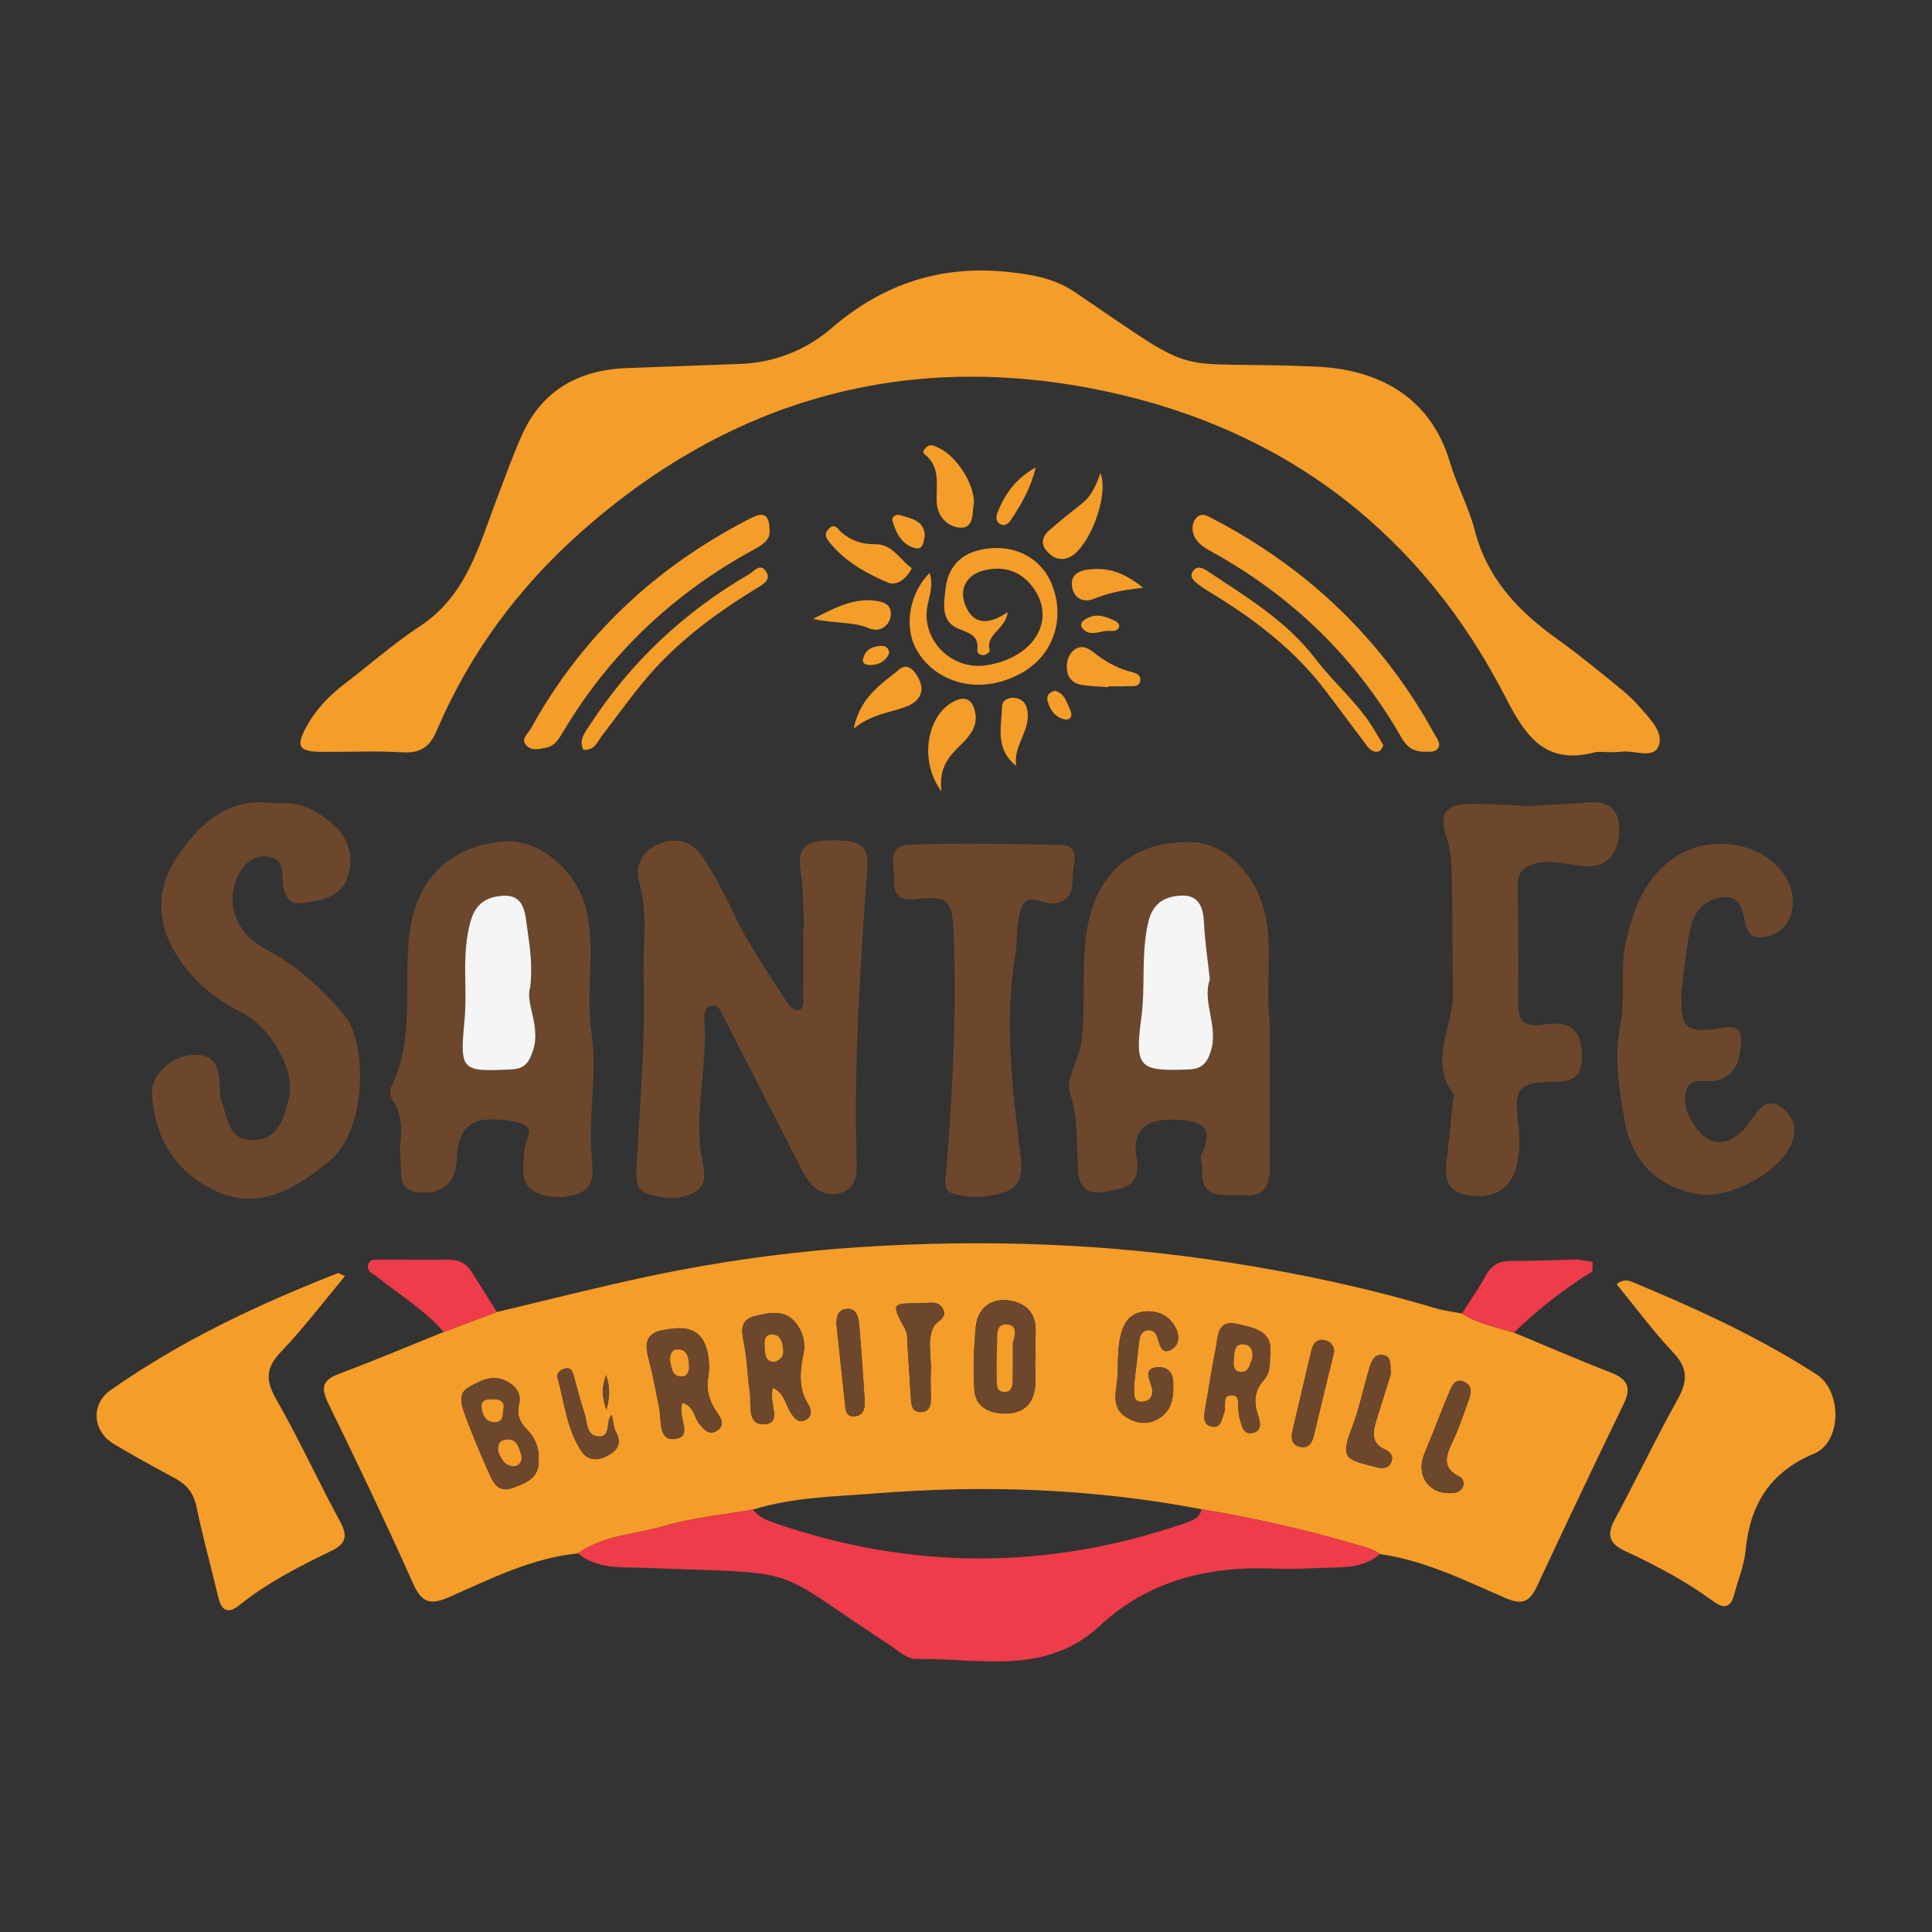 <?xml version="1.0" encoding="utf-8"?>
<!-- Generator: Adobe Illustrator 17.0.0, SVG Export Plug-In . SVG Version: 6.00 Build 0)  -->
<!DOCTYPE svg PUBLIC "-//W3C//DTD SVG 1.1//EN" "http://www.w3.org/Graphics/SVG/1.1/DTD/svg11.dtd">
<svg version="1.1" id="Layer_1" xmlns="http://www.w3.org/2000/svg" xmlns:xlink="http://www.w3.org/1999/xlink" x="0px" y="0px"
	 width="200px" height="200px" viewBox="0 0 200 200" enable-background="new 0 0 200 200" xml:space="preserve">
<rect x="0" y="0" width="200" height="200" fill="#333333" stroke="none"/>
<rect x="-207.667" width="200" height="200"/>
<rect x="232" y="-169.5" fill="#00AAB9" width="200" height="200"/>
<g>
	<g>
		<path fill="#F59D29" d="M165.277,77.834c-5.033,1.386-7.165-1.235-9.349-5.508c-8.703-17.038-22.771-27.817-41.355-31.796
			c-20.401-4.369-38.781,0.626-54.484,14.591c-6.443,5.731-11.487,12.542-14.874,20.504c-0.712,1.675-1.671,2.367-3.539,2.255
			c-2.775-0.167-5.568-0.028-8.353-0.047c-2.433-0.016-2.747-0.569-1.537-2.721c0.995-1.771,2.386-3.188,4.002-4.413
			c2.563-1.943,4.978-4.104,7.662-5.858c4.876-3.187,6.152-8.412,8.029-13.336c0.803-2.108,1.571-4.233,2.473-6.299
			c2.066-4.732,5.855-6.903,10.895-7.1c3.91-0.153,7.821-0.281,11.731-0.429c3.614-0.136,6.833-1.406,9.544-3.738
			c5.35-4.601,11.373-6.56,18.471-5.761c2.491,0.28,4.634,0.674,6.753,2.113c13.576,9.219,9.084,6.972,24.872,7.658
			c6.632,0.288,11.891,3.235,13.874,9.885c0.719,2.41,1.959,4.674,2.586,7.101c1.305,5.052,4.605,8.434,8.674,11.332
			c2.193,1.562,4.265,3.296,6.362,4.99c0.741,0.599,1.446,1.262,2.071,1.98c1.017,1.171,2.477,2.589,1.911,4.004
			c-0.541,1.352-2.492,0.409-3.808,0.571C167.028,77.92,166.147,77.834,165.277,77.834z"/>
		<path fill="#6C472C" d="M83.243,96.039c-0.115-1.997-0.073-4.019-0.382-5.986c-0.435-2.771,1.188-3.022,3.235-3.059
			c2.974-0.053,3.888,0.533,3.687,2.989c-0.298,3.643-0.508,7.287-0.725,10.935c-0.371,6.225-0.563,12.447-0.396,18.679
			c0.043,1.591,0.225,3.413-1.715,3.912c-2.015,0.518-3.169-0.885-4.02-2.561c-2.662-5.243-5.357-10.469-8.034-15.705
			c-0.274-0.535-0.449-1.241-1.222-1.119c-0.798,0.125-0.789,0.932-0.752,1.457c0.352,4.975-1.21,9.932-0.156,14.896
			c0.241,1.136,0.25,2.218-0.694,2.834c-1.554,1.014-3.366,0.791-5.03,0.277c-1.193-0.368-1.195-1.538-1.143-2.64
			c0.312-6.593,0.953-13.198,0.738-19.775c-0.106-3.238,0.476-6.553-0.458-9.798c-0.475-1.65,0.24-3.186,1.834-3.926
			c1.758-0.815,3.545-0.481,4.648,1.158c1.254,1.864,2.325,3.875,3.271,5.917c1.507,3.251,3.574,6.148,5.482,9.147
			c0.254,0.4,0.785,0.943,1.128,0.903c0.817-0.095,0.595-0.919,0.602-1.48c0.027-2.35,0.011-4.701,0.011-7.051
			C83.182,96.043,83.213,96.041,83.243,96.039z"/>
		<path fill="#6C472C" d="M28.403,83.168c2.434-0.312,4.251,0.643,5.903,2.017c1.802,1.499,2.387,3.471,1.665,5.629
			c-0.723,2.161-2.897,2.412-4.725,2.676c-1.528,0.22-1.968-1.133-1.988-2.463c-0.017-1.107-0.1-2.155-1.485-2.344
			c-1.393-0.19-2.354,0.561-2.975,1.683c-1.623,2.931-0.455,6.258,2.725,7.898c3.208,1.655,5.781,4.091,8.091,6.786
			c2.411,2.813,2.46,11.88-1.548,15.171c-4.853,3.985-8.477,5.036-12.84,2.488c-3.517-2.054-5.253-5.441-5.492-9.46
			c-0.122-2.041,2.173-4.033,4.369-4.064c2.52-0.035,2.56,1.823,2.66,3.615c0.024,0.432,0.054,0.884,0.199,1.284
			c0.627,1.721,0.671,4.047,3.339,3.936c2.595-0.107,3.09-2.374,3.576-4.214c0.828-3.138-2.051-7.574-4.822-8.964
			c-2.882-1.445-5.211-3.405-6.878-6.144c-2.009-3.3-1.954-6.79,0.08-9.877C20.615,85.246,23.717,82.418,28.403,83.168z"/>
		<path fill="#6C472C" d="M131.438,105.849c0,4.683-0.021,9.893,0.011,15.104c0.012,1.943-0.754,2.971-2.807,2.77
			c-1.846-0.181-4.348,0.696-4.191-2.659c0.024-0.516-0.271-1.135-0.076-1.542c1.565-3.257-0.509-3.532-2.872-3.606
			c-2.832-0.088-4.332,1.043-3.855,3.88c0.536,3.183-1.427,3.213-3.357,3.588c-1.574,0.306-2.541-0.385-2.667-2.024
			c-0.209-2.736,0.043-5.45-0.849-8.209c-0.494-1.529,0.932-3.397,1.168-5.295c0.456-3.654,0.028-7.31,0.475-10.907
			c0.769-6.184,4.518-9.946,10.936-9.776c3.381,0.089,6.198,2.975,7.335,6.488C131.939,97.515,130.933,101.449,131.438,105.849z
			 M125.245,101.379c-0.221-2.042-0.521-3.939-0.605-5.845c-0.071-1.607-0.543-2.883-2.302-2.823
			c-1.713,0.059-3.01,0.719-3.487,2.807c-0.747,3.269-0.264,6.567-0.703,9.836c-0.696,5.188-0.248,5.563,4.912,5.357
			c1.292-0.052,1.88-0.571,2.296-1.929C126.152,106.18,124.42,103.769,125.245,101.379z"/>
		<path fill="#6C472C" d="M41.396,118.604c0.234-1.545,0.259-3.155-0.729-4.654c-0.25-0.38-0.342-1.107-0.149-1.499
			c2.396-4.887,1.305-10.18,1.812-15.278c0.61-6.122,4.164-9.63,9.904-10.072c3.666-0.282,7.458,3.133,8.406,6.874
			c1.091,4.306-0.049,8.653,0.586,12.945c0.627,4.238-0.332,8.48,0.012,12.723c0.112,1.378,0.418,3.109-1.052,3.766
			c-1.555,0.694-3.52,0.751-5.02-0.156c-1.452-0.879-0.917-2.722-0.886-4.116c0.027-1.211,1.572-2.546-0.991-3.015
			c-3.476-0.636-5.182-0.109-5.785,2.206c-0.13,0.501-0.216,1.029-0.217,1.545c-0.002,2.483-1.486,3.834-3.975,3.569
			c-0.967-0.103-1.662-0.551-1.75-1.594C41.474,120.808,41.452,119.763,41.396,118.604z M54.893,102.189
			c0.288-2.781-0.154-4.734-0.397-6.711c-0.187-1.528-0.567-2.855-2.385-2.752c-1.617,0.091-2.833,0.698-3.384,2.601
			c-0.993,3.429-0.314,6.896-0.644,10.334c-0.503,5.235-0.298,5.292,4.876,5.044c1.328-0.064,1.799-0.668,2.228-1.975
			C56.016,106.202,54.334,103.856,54.893,102.189z"/>
		<path fill="#6C472C" d="M158.113,83.457c2.345-0.144,4.255-0.23,6.16-0.386c2.11-0.173,3.392,0.559,3.347,2.866
			c-0.048,2.525-1.333,3.888-3.566,3.733c-1.629-0.113-3.191-0.675-4.9-0.324c-1.483,0.305-2.064,0.974-2.042,2.451
			c0.06,4.06,0.09,8.122,0.045,12.183c-0.024,2.217,1.177,2.301,2.905,2.053c2.484-0.357,3.573,0.598,3.696,3.057
			c0.092,1.841-0.516,2.919-2.676,2.897c-3.87-0.04-4.389,0.646-3.903,4.426c0.191,1.482,0.149,2.954-0.211,4.403
			c-0.585,2.354-2.568,3.449-5.307,2.847c-2.231-0.491-2.057-2.217-1.863-3.92c0.226-1.983,0.429-3.968,0.642-5.953
			c0.019-0.173,0.117-0.408,0.04-0.51c-2.656-3.518,0.021-7.068-0.063-10.597c-0.088-3.727-0.038-7.458-0.108-11.186
			c-0.031-1.64-0.031-3.273-0.582-4.89c-0.817-2.395-0.067-3.37,2.57-3.393C154.381,83.196,156.465,83.382,158.113,83.457z"/>
		<path fill="#6C472C" d="M174.025,102.967c-0.038,3.378,0.449,3.841,3.168,3.62c1.169-0.095,3.044-0.964,3.019,1.116
			c-0.02,1.674-0.379,3.748-2.747,4.188c-1.026,0.191-2.473-0.511-2.914,0.997c-0.382,1.305,0.142,2.554,0.887,3.684
			c1.343,2.035,3.242,2.233,4.976,0.475c0.363-0.368,0.648-0.814,0.968-1.225c0.746-0.958,1.468-2.236,2.914-1.259
			c1.49,1.006,1.822,2.533,1.002,4.14c-1.458,2.859-6.401,5.393-9.409,4.912c-4.253-0.681-6.974-3.378-7.702-7.652
			c-0.561-3.291-1.116-6.408-0.423-9.952c0.522-2.67-0.075-5.79,0.598-8.66c0.823-3.505,2.015-6.757,5.382-8.807
			c3.327-2.025,8.198-1.418,10.633,1.584c2.079,2.563,1.381,6.069-1.323,6.762c-1.202,0.308-2.015,0.127-2.349-1.239
			c-0.322-1.317-0.474-3.021-2.413-2.783c-1.799,0.221-2.943,1.472-3.324,3.239c-0.329,1.525-0.489,3.088-0.701,4.637
			C174.15,101.604,174.078,102.47,174.025,102.967z"/>
		<path fill="#6C472C" d="M105.14,98.597c-1.2,7.102-0.348,14.148,0.517,21.199c0.175,1.423,0.105,2.984-1.479,3.549
			c-1.799,0.642-3.777,0.769-5.614,0.187c-0.955-0.303-0.69-1.452-0.617-2.317c0.69-8.214,1.09-16.438,0.77-24.683
			c-0.131-3.38-0.657-3.874-4.041-3.437c-1.563,0.202-2.192-0.602-2.118-1.875c0.081-1.386-0.861-3.675,1.507-3.773
			c5.277-0.219,10.571-0.067,15.856,0.018c1.292,0.021,1.48,1.071,1.245,2.1c-0.335,1.472,0.428,3.553-1.996,3.953
			c-1.13,0.187-2.703-1.136-3.33,0.252C105.197,95.193,105.341,96.973,105.14,98.597z"/>
		<path fill="#F59D29" d="M147.847,77.811c-1.685,0.107-2.284-0.617-2.778-1.476c-4.742-8.251-11.313-14.628-19.64-19.219
			c-0.594-0.328-1.241-0.722-1.608-1.259c-0.438-0.641-0.547-1.546-0.018-2.201c0.566-0.7,1.283-0.202,1.878,0.11
			c9.786,5.137,17.448,12.464,22.785,22.172c0.278,0.506,0.812,1.111,0.302,1.635C148.474,77.878,147.806,77.82,147.847,77.811z"/>
		<path fill="#F59D29" d="M79.671,54.999c0.044,0.871-0.7,1.385-1.592,1.87c-8.335,4.534-15.009,10.812-19.851,19.001
			c-0.401,0.677-0.833,1.357-1.68,1.525c-0.674,0.134-1.448,0.345-1.993-0.165c-0.747-0.698,0.085-1.243,0.387-1.792
			c5.266-9.556,12.869-16.687,22.535-21.67C78.608,53.185,79.674,52.722,79.671,54.999z"/>
		<path fill="#F59D29" d="M104.326,63.372c-0.27,1.854-2.375,2.278-1.854,4.003c0.026,0.085-0.334,0.375-0.548,0.424
			c-0.373,0.086-0.793-0.137-0.749-0.498c0.201-1.67-1.016-1.766-2.125-2.294c-1.629-0.776-1.342-2.458-1.186-3.93
			c0.224-2.111,1.302-3.57,3.415-4.105c3.325-0.841,6.385,0.57,7.581,3.455c1.471,3.547,0.209,7.373-3.049,9.206
			c-4.789,2.694-9.459,0.7-11.103-2.71c-1.116-2.314-0.465-5.657,1.532-7.615c0.377,1.189,0.021,2.213-0.208,3.29
			c-0.767,3.599,2.476,6.865,6.142,6.261c4.997-0.823,7.269-4.807,4.671-8.172c-1.348-1.746-3.251-2.124-5.143-1.598
			c-1.516,0.422-2.457,1.787-1.802,3.482C100.726,64.707,102.286,64.732,104.326,63.372z"/>
		<path fill="#F59D29" d="M60.376,77.61c-0.478-1.061,0.195-1.806,0.696-2.576c4.23-6.509,9.744-11.668,16.441-15.571
			c0.536-0.313,1.16-1.201,1.756-0.351c0.626,0.894-0.262,1.376-0.924,1.779c-4.31,2.627-8.332,5.614-11.587,9.512
			c-1.549,1.855-2.959,3.826-4.429,5.746C61.824,76.807,61.526,77.732,60.376,77.61z"/>
		<path fill="#F59D29" d="M143.206,77.144c-0.141,0.227-0.224,0.547-0.402,0.614c-0.58,0.219-0.989-0.142-1.313-0.571
			c-1.41-1.868-2.803-3.749-4.215-5.615c-3.178-4.203-7.257-7.36-11.713-10.079c-0.519-0.316-1.05-0.623-1.521-1.003
			c-0.389-0.314-0.924-0.703-0.589-1.287c0.431-0.752,1.101-0.387,1.582-0.065c4.009,2.682,8.123,5.107,11.184,9.117
			c1.947,2.551,4.525,4.658,6.173,7.513C142.651,76.216,142.919,76.659,143.206,77.144z"/>
		<path fill="#F59D29" d="M97.455,81.918c-2.424-3.282-1.409-8.023,1.358-9.341c1.332-0.635,1.958,0.064,2.155,1.297
			c0.215,1.348-0.57,2.302-1.445,3.167C98.351,78.199,97.156,79.328,97.455,81.918z"/>
		<path fill="#F59D29" d="M100.823,52.06c-0.213,0.941,0.08,2.592-1.375,2.563c-1.175-0.023-2.371-1.011-2.471-2.532
			c-0.116-1.765,0.479-3.69-1.247-5.055c-0.317-0.25-0.069-0.469,0.079-0.643c0.43-0.505,0.839-0.276,1.358-0.037
			C98.959,47.183,100.846,49.991,100.823,52.06z"/>
		<path fill="#F59D29" d="M113.925,48.968c0.923,2.551-1.333,7.995-3.312,8.757c-0.987,0.38-1.722-0.055-2.298-0.733
			c-0.61-0.718-0.386-1.497,0.274-2.072c1.108-0.967,2.259-1.888,3.415-2.799C112.921,51.399,113.411,50.411,113.925,48.968z"/>
		<path fill="#F59D29" d="M94.385,58.815c-0.575,1.189-1.613,1.862-2.493,1.484c-2.196-0.944-4.326-2.114-5.911-4.021
			c-0.411-0.495-0.767-0.961-0.168-1.559c0.611-0.61,0.906,0.04,1.235,0.334c1.011,0.903,2.167,1.302,3.523,1.282
			C92.384,56.31,93.109,57.899,94.385,58.815z"/>
		<path fill="#F59D29" d="M88.375,75.422c0.698-3.359,2.952-4.66,4.768-6.159c0.91-0.752,1.746,0.403,2.09,1.276
			c0.522,1.326-0.321,2.184-1.428,2.615C92.163,73.794,90.325,73.865,88.375,75.422z"/>
		<path fill="#F59D29" d="M114.745,71.132c-0.939-0.073-1.889-0.077-2.812-0.239c-0.823-0.145-1.416-0.706-1.482-1.573
			c-0.059-0.782,0.107-1.582,0.797-2.075c0.79-0.563,1.488-0.094,2.101,0.391c1.025,0.812,2.138,1.441,3.39,1.815
			c0.573,0.171,1.383,0.255,1.308,0.982c-0.082,0.789-0.926,0.565-1.49,0.602c-0.6,0.039-1.204,0.009-1.806,0.009
			C114.748,71.074,114.747,71.103,114.745,71.132z"/>
		<path fill="#F59D29" d="M84.159,64.072c2.371-1.219,4.117-2.091,6.206-1.911c1.071,0.092,2.018,0.394,1.836,1.624
			c-0.163,1.099-1.22,1.681-2.163,1.278C88.333,64.333,86.51,64.572,84.159,64.072z"/>
		<path fill="#F59D29" d="M118.338,60.856c-2.203,0.204-3.668,0.566-5.092,1.134c-1.029,0.411-1.967,0.03-2.229-1.083
			c-0.315-1.338,0.597-1.849,1.761-1.967C114.637,58.753,116.313,59.185,118.338,60.856z"/>
		<path fill="#F59D29" d="M105.194,79.274c-2.208-1.731-1.528-4.03-1.46-6.162c0.021-0.636,0.721-0.975,1.386-0.857
			c1.077,0.19,1.294,1.044,1.275,1.96C106.36,75.951,104.913,77.349,105.194,79.274z"/>
		<path fill="#F59D29" d="M107.217,48.389c-0.474,2.033-1.456,3.783-2.583,5.46c-0.246,0.367-0.632,0.658-1.097,0.405
			c-0.453-0.247-0.445-0.73-0.292-1.14C104.008,51.08,105.272,49.46,107.217,48.389z"/>
		<path fill="#F59D29" d="M95.738,55.462c-0.117,0.583-0.186,1.447-0.919,1.293c-1.391-0.291-2.034-1.495-2.412-2.756
			c-0.153-0.512,0.33-0.816,0.803-0.663C94.32,53.695,95.665,53.836,95.738,55.462z"/>
		<path fill="#F59D29" d="M115.865,64.922c-0.27,0.485-0.736,0.39-1.143,0.386c-0.904-0.008-1.901,0.67-2.681-0.287
			c-0.269-0.33-0.056-0.668,0.251-0.877c0.99-0.672,1.986-0.417,2.959,0.047C115.55,64.334,115.899,64.488,115.865,64.922z"/>
		<path fill="#F59D29" d="M109.23,71.508c1.036,0.306,1.228,1.295,1.602,2.108c0.202,0.44-0.013,0.945-0.537,0.863
			c-1.022-0.161-1.577-0.941-1.842-1.879C108.293,72.03,108.597,71.638,109.23,71.508z"/>
		<path fill="#F59D29" d="M92.041,67.654c-0.335,0.739-0.958,1.129-1.787,1.187c-0.437,0.031-1.013-0.055-0.915-0.584
			c0.179-0.96,0.942-1.369,1.886-1.388C91.694,66.86,92.044,67.066,92.041,67.654z"/>
		<path fill="#F5F5F5" d="M125.245,101.379c-0.825,2.39,0.907,4.801,0.111,7.402c-0.416,1.358-1.004,1.878-2.296,1.929
			c-5.16,0.206-5.608-0.169-4.912-5.357c0.439-3.269-0.044-6.567,0.703-9.836c0.477-2.088,1.774-2.748,3.487-2.807
			c1.759-0.06,2.231,1.216,2.302,2.823C124.724,97.44,125.023,99.336,125.245,101.379z"/>
		<path fill="#F5F5F5" d="M54.893,102.189c-0.56,1.667,1.123,4.013,0.293,6.541c-0.429,1.306-0.9,1.911-2.228,1.975
			c-5.173,0.248-5.378,0.191-4.876-5.044c0.33-3.438-0.348-6.906,0.644-10.334c0.551-1.903,1.767-2.51,3.384-2.601
			c1.818-0.102,2.198,1.225,2.385,2.752C54.739,97.455,55.181,99.408,54.893,102.189z"/>
	</g>
	<g>
		<path fill="#F59D29" d="M51.441,135.82c5.228-1.238,10.434-2.579,15.689-3.689c7.222-1.526,14.523-2.548,21.9-3.029
			c12.788-0.834,25.524-0.392,38.183,1.586c7.201,1.126,14.335,2.629,21.331,4.724c0.907,0.272,1.862,0.38,2.795,0.565
			c1.649,1.056,3.556,1.411,5.385,1.975c3.366,1.397,6.711,2.845,10.105,4.169c1.687,0.658,2.06,1.554,1.264,3.197
			c-3.027,6.247-6.009,12.516-8.944,18.806c-0.753,1.613-1.429,2.121-3.339,1.29c-4.194-1.825-8.345-3.879-12.96-4.541
			c-0.774-0.597-1.709-0.761-2.619-1.029c-5.207-1.533-10.495-2.699-15.843-3.609c-11.125-2.127-22.353-2.54-33.608-1.648
			c-4.288,0.34-8.656,0.389-12.836,1.685c-3.049,0.537-6.173,0.818-9.127,1.683c-3.012,0.882-6.31,0.943-8.999,2.852
			c-4.729,0.481-8.939,2.582-13.177,4.461c-2.07,0.918-2.952,0.733-3.891-1.37c-2.786-6.234-5.729-12.401-8.728-18.536
			c-0.783-1.602-0.767-2.459,1.063-3.14c3.65-1.357,7.236-2.882,10.847-4.337C47.766,137.197,49.603,136.509,51.441,135.82z
			 M107.147,140.724c0.02,0,0.039,0,0.059,0c0-0.957-0.032-1.915,0.006-2.87c0.083-2.1-1.242-3.103-3.004-3.258
			c-1.754-0.154-3.028,0.942-3.194,2.754c-0.198,2.156-0.291,4.345-0.15,6.502c0.115,1.75,1.449,2.454,3.121,2.478
			c1.71,0.025,2.867-0.768,3.133-2.481C107.276,142.831,107.147,141.768,107.147,140.724z M80.035,143.65
			c1.233,0.662,1.289,1.826,1.853,2.645c0.369,0.536,0.759,1.028,1.461,0.72c0.74-0.325,0.662-1.112,0.367-1.567
			c-1.137-1.754-0.894-3.553-0.519-5.44c0.184-0.928-0.046-1.905-0.585-2.741c-1.136-1.761-2.808-1.431-4.426-1.039
			c-1.648,0.4-1.424,1.567-1.16,2.877c0.323,1.603,0.327,3.267,0.584,4.887c0.21,1.322-0.386,3.628,1.61,3.43
			C81.058,147.24,79.456,145.056,80.035,143.65z M70.658,145.216c1.264,0.413,1.196,1.605,1.798,2.272
			c0.471,0.521,0.955,1.127,1.755,0.626c0.845-0.529,0.469-1.229,0.077-1.804c-0.757-1.113-1.227-2.215-0.983-3.648
			c0.17-0.999,0.123-2.129-0.172-3.095c-0.707-2.31-2.572-2.23-4.486-1.876c-1.978,0.366-1.872,1.624-1.462,3.146
			c0.429,1.591,0.712,3.222,1.042,4.839c0.262,1.283-0.117,3.476,1.614,3.287C71.875,148.739,70.039,146.627,70.658,145.216z
			 M55.763,151.091c0.058-1.222-0.361-2.245-1.176-3.072c-0.718-0.729-1.125-1.507-0.866-2.549c0.303-1.218-0.319-2.001-1.314-2.51
			c-1.435-0.734-2.753,0.008-3.911,0.662c-1.117,0.631-0.724,1.858-0.368,2.818c0.717,1.936,1.504,3.849,2.349,5.733
			c0.482,1.075,0.949,2.445,2.581,1.863C54.437,153.544,55.887,152.975,55.763,151.091z M131.481,140.257
			c0.339-2.521-1.674-2.806-3.44-3.204c-2.043-0.46-1.931,1.248-2.171,2.442c-0.425,2.119-0.74,4.26-1.119,6.389
			c-0.128,0.718-0.232,1.546,0.584,1.771c1.098,0.302,1.119-0.761,1.398-1.442c0.258-0.63-0.329-1.869,0.874-1.773
			c0.83,0.066,0.489,1.143,0.624,1.783c0.036,0.169,0.02,0.352,0.073,0.514c0.236,0.713,0.286,1.775,1.313,1.614
			c1.105-0.173,0.831-1.199,0.598-1.901c-0.449-1.35-0.373-2.498,0.638-3.601C131.457,142.189,131.467,141.252,131.481,140.257z
			 M117.386,143.526c0.188-1.629,0.358-3.172,0.548-4.713c0.067-0.539,0.267-1.048,0.888-1.11c0.631-0.063,0.907,0.401,1.053,0.932
			c0.191,0.691,0.436,1.556,1.314,1.106c0.857-0.439,0.978-1.419,0.52-2.281c-0.619-1.166-1.629-1.748-2.981-1.708
			c-1.283,0.038-2.103,0.671-2.528,1.862c-0.687,1.926-0.326,3.962-0.627,5.92c-0.201,1.308-0.2,2.438,1.032,3.194
			c1.114,0.683,2.296,0.801,3.438,0.061c1.351-0.875,1.457-2.264,1.409-3.688c-0.035-1.049-0.601-1.643-1.647-1.561
			c-1.254,0.098-0.974,0.935-0.687,1.709c0.315,0.852,0.223,1.713-0.74,1.845C117.148,145.262,117.464,144.156,117.386,143.526z
			 M143.963,142.275c-0.017-1.128,0.025-1.837-0.735-1.989c-0.871-0.174-1.23,0.531-1.433,1.199
			c-0.648,2.144-1.081,4.368-1.893,6.445c-1.276,3.262-0.297,3.192,2.646,3.968c0.601,0.159,1.257,0.121,1.508-0.616
			c0.208-0.609-0.207-1.021-0.68-1.233c-1.54-0.692-1.242-1.867-0.876-3.069C143.028,145.252,143.573,143.53,143.963,142.275z
			 M95.272,134.898c-3.039,0.035-3.009,0.019-1.567,2.706c0.265,0.493,0.208,1.173,0.249,1.77c0.126,1.809,0.223,3.621,0.341,5.431
			c0.047,0.726,0.164,1.449,1.141,1.365c0.781-0.067,0.922-0.681,0.928-1.323c0.009-0.952-0.064-1.907-0.007-2.856
			c0.093-1.536-0.43-3.118,0.264-4.602c0.302-0.645,1.486-0.911,0.997-1.876C97.124,134.54,96.102,134.943,95.272,134.898z
			 M150.297,154.561c0.453-0.015,0.857-0.146,1.094-0.56c0.266-0.463,0.058-0.948-0.299-1.128c-2.045-1.027-1.288-2.397-0.613-3.859
			c0.576-1.249,1.008-2.566,1.484-3.86c0.274-0.746,0.555-1.618-0.328-2.069c-1.024-0.522-1.36,0.447-1.647,1.123
			c-0.872,2.056-1.641,4.155-2.509,6.214C146.519,152.702,147.863,154.71,150.297,154.561z M138.094,139.986
			c0.041-0.227-0.018-0.953-0.836-1.21c-0.821-0.258-1.311,0.215-1.5,1.017c-0.657,2.789-1.321,5.576-1.968,8.367
			c-0.175,0.756-0.051,1.455,0.83,1.623c0.868,0.165,1.21-0.419,1.391-1.187C136.649,145.892,137.315,143.195,138.094,139.986z
			 M86.604,137.194c0.302,2.838,0.571,5.424,0.857,8.008c0.075,0.678,0.062,1.536,1.087,1.402c0.874-0.114,1.01-0.881,0.966-1.599
			c-0.161-2.595-0.343-5.188-0.563-7.778c-0.066-0.776-0.228-1.759-1.197-1.736C86.587,135.517,86.575,136.542,86.604,137.194z
			 M63.332,146.449c-0.689,0.721-0.045,2.309-1.337,2.257c-1.343-0.054-1.188-1.494-1.494-2.42
			c-0.408-1.235-0.728-2.499-1.075-3.753c-0.145-0.522-0.294-1.047-1.006-0.841c-0.45,0.13-0.83,0.497-0.701,0.954
			c0.728,2.572,0.95,5.332,2.491,7.613c0.691,1.022,1.79,0.958,2.804,0.372c0.944-0.546,1.363-1.256,0.755-2.371
			C63.497,147.762,63.485,147.123,63.332,146.449z M62.774,145.964c0.341-1.37,0.421-2.229-0.038-3.616
			C62.264,143.743,62.32,144.553,62.774,145.964z"/>
		<path fill="#EE3C4A" d="M124.388,156.235c5.348,0.909,10.636,2.075,15.843,3.609c0.91,0.268,1.845,0.432,2.619,1.029
			c-1.253,1.092-2.765,1.354-4.358,1.384c-2.175,0.041-4.355,0.222-6.523,0.126c-6.782-0.299-13.052,1.207-18.08,5.886
			c-5.716,5.318-12.558,3.342-19.083,3.47c-0.897,0.018-1.849-0.879-2.715-1.446c-12.795-8.381-8.405-7.322-25.314-7.987
			c-2.415-0.095-4.89,0.173-6.958-1.499c2.688-1.909,5.986-1.971,8.998-2.852c2.953-0.864,6.078-1.146,9.128-1.683
			c0.496,0.644,1.163,1.013,1.919,1.278c14.274,5,28.555,5.047,42.857,0.111C123.506,157.39,124.184,157.124,124.388,156.235z"/>
		<path fill="#F59D29" d="M35.715,132.102c-2.246,2.686-4.31,5.416-6.659,7.875c-1.611,1.687-1.537,2.995-0.427,4.939
			c2.361,4.136,4.344,8.487,6.621,12.674c0.87,1.6,0.385,2.318-1.062,3.015c-3.285,1.581-6.528,3.248-9.394,5.55
			c-1.132,0.91-1.846,0.677-2.191-0.791c-0.735-3.126-1.61-6.22-2.258-9.363c-0.295-1.433-1.011-2.313-2.233-2.973
			c-2.139-1.153-4.276-2.315-6.358-3.566c-2.178-1.308-2.371-4.101-0.329-5.538c7.284-5.125,15.278-8.894,23.544-12.121
			C35.081,131.76,35.271,131.918,35.715,132.102z"/>
		<path fill="#EE3C4A" d="M51.441,135.82c-1.837,0.689-3.675,1.377-5.509,2.065c-2.011-2.309-4.631-3.882-6.985-5.779
			c-0.38-0.306-1.021-0.488-0.841-1.155c0.178-0.662,0.785-0.559,1.29-0.558c2.342,0.002,4.684,0.044,7.025,0.01
			c1.061-0.015,1.838,0.362,2.394,1.253C49.684,133.047,50.565,134.432,51.441,135.82z"/>
		<path fill="#EE3C4A" d="M156.724,137.952c-1.83-0.564-3.736-0.919-5.385-1.975c0.829-1.306,1.727-2.574,2.466-3.93
			c0.621-1.139,1.477-1.529,2.73-1.519c2.237,0.017,4.474-0.092,6.711-0.148c0.536,0.078,1.072,0.155,1.609,0.232
			c0,0,0.009,0.008,0.009,0.008c-0.01,0.336-0.019,0.673-0.028,1.009C161.89,133.427,159.198,135.55,156.724,137.952z"/>
		<path fill="#6C472C" d="M107.147,140.724c0,1.043,0.129,2.107-0.029,3.126c-0.266,1.713-1.422,2.506-3.133,2.481
			c-1.672-0.024-3.007-0.729-3.121-2.478c-0.142-2.156-0.048-4.346,0.15-6.502c0.166-1.812,1.44-2.909,3.194-2.754
			c1.762,0.155,3.087,1.157,3.004,3.258c-0.038,0.955-0.006,1.913-0.006,2.87C107.186,140.724,107.167,140.724,107.147,140.724z
			 M104.836,139.074c0.26-0.83,0.554-1.976-0.709-1.969c-1.035,0.006-0.881,1.087-0.908,1.83c-0.044,1.206-0.059,2.415-0.036,3.622
			c0.013,0.65-0.141,1.565,0.872,1.532c0.781-0.025,0.761-0.82,0.773-1.414C104.853,141.475,104.836,140.274,104.836,139.074z"/>
		<path fill="#6C472C" d="M80.035,143.65c-0.579,1.406,1.022,3.59-0.816,3.772c-1.995,0.198-1.4-2.108-1.61-3.43
			c-0.257-1.62-0.261-3.284-0.584-4.887c-0.264-1.311-0.488-2.478,1.16-2.877c1.618-0.392,3.29-0.723,4.426,1.039
			c0.539,0.836,0.769,1.814,0.585,2.741c-0.375,1.888-0.618,3.686,0.519,5.44c0.295,0.455,0.372,1.242-0.367,1.567
			c-0.702,0.308-1.091-0.185-1.461-0.72C81.324,145.476,81.269,144.312,80.035,143.65z M80.113,140.987
			c0.752-0.172,1.038-0.664,0.954-1.339c-0.086-0.69-0.244-1.477-1.111-1.505c-0.86-0.028-0.828,0.725-0.789,1.323
			C79.211,140.13,79.157,140.907,80.113,140.987z"/>
		<path fill="#6C472C" d="M70.658,145.216c-0.618,1.411,1.217,3.523-0.818,3.745c-1.731,0.189-1.352-2.004-1.614-3.287
			c-0.33-1.617-0.613-3.248-1.042-4.839c-0.41-1.522-0.516-2.78,1.462-3.146c1.914-0.354,3.779-0.433,4.486,1.876
			c0.296,0.966,0.343,2.096,0.172,3.095c-0.244,1.432,0.226,2.535,0.983,3.648c0.392,0.576,0.768,1.275-0.077,1.804
			c-0.8,0.501-1.284-0.104-1.755-0.626C71.853,146.821,71.921,145.629,70.658,145.216z M69.367,140.894
			c0.195,0.646,0.145,1.609,1.215,1.59c0.628-0.011,0.763-0.614,0.735-1.154c-0.041-0.795-0.16-1.649-1.192-1.639
			C69.546,139.696,69.326,140.25,69.367,140.894z"/>
		<path fill="#6C472C" d="M55.763,151.091c0.125,1.884-1.326,2.453-2.706,2.946c-1.632,0.582-2.099-0.788-2.581-1.863
			c-0.845-1.884-1.632-3.797-2.349-5.733c-0.356-0.961-0.749-2.188,0.368-2.818c1.158-0.654,2.476-1.395,3.911-0.662
			c0.995,0.509,1.617,1.292,1.314,2.51c-0.259,1.042,0.148,1.821,0.866,2.549C55.402,148.846,55.821,149.869,55.763,151.091z
			 M51.576,150.255c0.283,0.706,0.655,1.546,1.658,1.522c0.517-0.012,0.903-0.579,0.715-1.158c-0.253-0.775-0.395-1.745-1.614-1.583
			C51.658,149.126,51.533,149.569,51.576,150.255z M52.076,146.019c0.251-0.885-0.241-1.139-0.912-1.159
			c-0.579-0.018-1.377-0.044-1.31,0.767c0.059,0.716,0.345,1.577,1.338,1.593C52.014,147.233,52.067,146.58,52.076,146.019z"/>
		<path fill="#6C472C" d="M131.481,140.257c-0.015,0.995-0.025,1.931-0.629,2.591c-1.011,1.103-1.087,2.251-0.638,3.601
			c0.234,0.703,0.507,1.729-0.598,1.901c-1.027,0.161-1.077-0.901-1.313-1.614c-0.053-0.162-0.038-0.345-0.073-0.514
			c-0.134-0.64,0.206-1.717-0.624-1.783c-1.203-0.096-0.616,1.144-0.874,1.773c-0.279,0.681-0.3,1.744-1.398,1.442
			c-0.816-0.225-0.712-1.053-0.584-1.771c0.379-2.129,0.694-4.27,1.119-6.389c0.24-1.194,0.128-2.903,2.171-2.442
			C129.807,137.451,131.821,137.737,131.481,140.257z M129.628,140.581c0.083-0.676-0.072-1.304-0.799-1.404
			c-1.015-0.14-1.025,0.708-1.082,1.389c-0.049,0.592-0.157,1.377,0.662,1.444C129.3,142.085,129.393,141.211,129.628,140.581z"/>
		<path fill="#6C472C" d="M117.386,143.526c0.078,0.63-0.237,1.736,0.994,1.567c0.962-0.131,1.055-0.992,0.74-1.845
			c-0.287-0.775-0.567-1.611,0.687-1.709c1.045-0.082,1.611,0.513,1.647,1.561c0.048,1.423-0.058,2.812-1.409,3.688
			c-1.142,0.74-2.324,0.622-3.438-0.061c-1.233-0.756-1.234-1.886-1.032-3.194c0.301-1.958-0.06-3.994,0.627-5.92
			c0.425-1.191,1.245-1.824,2.528-1.862c1.352-0.04,2.362,0.543,2.981,1.708c0.458,0.862,0.337,1.842-0.52,2.281
			c-0.878,0.45-1.123-0.415-1.314-1.106c-0.147-0.531-0.422-0.995-1.053-0.932c-0.621,0.062-0.821,0.571-0.888,1.11
			C117.744,140.354,117.574,141.897,117.386,143.526z"/>
		<path fill="#6C472C" d="M143.963,142.275c-0.391,1.255-0.935,2.977-1.462,4.705c-0.366,1.202-0.664,2.377,0.876,3.069
			c0.473,0.213,0.888,0.625,0.68,1.233c-0.252,0.737-0.908,0.775-1.508,0.616c-2.943-0.776-3.922-0.706-2.646-3.968
			c0.812-2.077,1.245-4.301,1.893-6.445c0.202-0.668,0.561-1.373,1.433-1.199C143.988,140.438,143.946,141.147,143.963,142.275z"/>
		<path fill="#6C472C" d="M95.273,134.895c0.83,0.048,1.851-0.355,2.346,0.62c0.489,0.965-0.695,1.231-0.997,1.876
			c-0.694,1.483-0.171,3.066-0.264,4.602c-0.057,0.948,0.015,1.904,0.007,2.856c-0.006,0.642-0.146,1.256-0.928,1.323
			c-0.977,0.083-1.094-0.64-1.141-1.365c-0.118-1.81-0.215-3.622-0.341-5.431c-0.042-0.597,0.016-1.277-0.249-1.77
			C92.263,134.917,92.233,134.933,95.273,134.895z"/>
		<path fill="#6C472C" d="M150.298,154.562c-2.435,0.148-3.779-1.859-2.818-4.14c0.867-2.058,1.636-4.158,2.509-6.214
			c0.287-0.676,0.623-1.645,1.647-1.123c0.883,0.45,0.602,1.323,0.328,2.069c-0.476,1.294-0.908,2.611-1.484,3.86
			c-0.675,1.462-1.431,2.832,0.613,3.859c0.357,0.179,0.565,0.664,0.299,1.128C151.154,154.415,150.751,154.545,150.298,154.562z"/>
		<path fill="#6C472C" d="M138.094,139.986c-0.779,3.209-1.445,5.906-2.083,8.609c-0.181,0.767-0.524,1.351-1.391,1.187
			c-0.882-0.167-1.006-0.867-0.83-1.623c0.647-2.791,1.311-5.578,1.968-8.367c0.189-0.802,0.68-1.275,1.5-1.017
			C138.076,139.033,138.135,139.76,138.094,139.986z"/>
		<path fill="#6C472C" d="M86.604,137.194c-0.029-0.652-0.017-1.677,1.15-1.704c0.969-0.023,1.131,0.961,1.197,1.736
			c0.22,2.59,0.402,5.184,0.563,7.778c0.045,0.717-0.092,1.484-0.966,1.599c-1.025,0.134-1.012-0.724-1.087-1.402
			C87.175,142.618,86.906,140.032,86.604,137.194z"/>
		<path fill="#6C472C" d="M63.332,146.449c0.152,0.674,0.165,1.313,0.437,1.812c0.608,1.115,0.189,1.825-0.755,2.371
			c-1.013,0.586-2.113,0.649-2.804-0.372c-1.542-2.28-1.763-5.04-2.491-7.613c-0.129-0.457,0.251-0.824,0.701-0.954
			c0.712-0.206,0.861,0.319,1.006,0.841c0.347,1.254,0.667,2.518,1.075,3.753c0.306,0.925,0.151,2.366,1.494,2.42
			C63.287,148.758,62.643,147.17,63.332,146.449z"/>
		<path fill="#6C472C" d="M62.774,145.964c-0.454-1.411-0.51-2.221-0.038-3.616C63.195,143.735,63.115,144.595,62.774,145.964z"/>
		<path fill="#F59D29" d="M104.836,139.074c0,1.2,0.018,2.401-0.008,3.601c-0.012,0.594,0.008,1.389-0.773,1.414
			c-1.013,0.033-0.86-0.882-0.872-1.532c-0.023-1.207-0.008-2.415,0.036-3.622c0.027-0.743-0.127-1.824,0.908-1.83
			C105.39,137.097,105.095,138.244,104.836,139.074z"/>
		<path fill="#F59D29" d="M80.113,140.987c-0.955-0.081-0.902-0.858-0.946-1.521c-0.04-0.598-0.071-1.351,0.789-1.323
			c0.867,0.028,1.025,0.815,1.111,1.505C81.151,140.323,80.865,140.815,80.113,140.987z"/>
		<path fill="#F59D29" d="M69.367,140.894c-0.04-0.643,0.179-1.198,0.759-1.203c1.032-0.01,1.15,0.844,1.192,1.639
			c0.028,0.54-0.107,1.143-0.735,1.154C69.512,142.503,69.562,141.54,69.367,140.894z"/>
		<path fill="#F59D29" d="M51.576,150.255c-0.043-0.685,0.082-1.129,0.759-1.219c1.219-0.162,1.362,0.808,1.614,1.583
			c0.189,0.579-0.198,1.145-0.715,1.158C52.231,151.801,51.859,150.961,51.576,150.255z"/>
		<path fill="#F59D29" d="M52.076,146.019c-0.009,0.561-0.062,1.214-0.884,1.201c-0.993-0.015-1.279-0.877-1.338-1.593
			c-0.067-0.811,0.731-0.785,1.31-0.767C51.835,144.881,52.327,145.134,52.076,146.019z"/>
		<path fill="#F59D29" d="M129.628,140.581c-0.235,0.63-0.328,1.503-1.219,1.43c-0.819-0.068-0.711-0.853-0.662-1.444
			c0.057-0.681,0.068-1.529,1.082-1.389C129.556,139.278,129.711,139.906,129.628,140.581z"/>
	</g>
	<g>
		<path fill="#6C472C" d="M174.025,102.967c-0.038,3.378,0.449,3.841,3.168,3.62c1.169-0.095,3.044-0.964,3.019,1.116
			c-0.02,1.674-0.379,3.748-2.747,4.188c-1.026,0.191-2.473-0.511-2.914,0.997c-0.382,1.305,0.142,2.554,0.887,3.684
			c1.343,2.035,3.242,2.233,4.976,0.475c0.363-0.368,0.648-0.814,0.968-1.225c0.746-0.958,1.468-2.236,2.914-1.259
			c1.49,1.006,1.822,2.533,1.002,4.14c-1.458,2.859-6.401,5.393-9.409,4.912c-4.253-0.681-6.974-3.378-7.702-7.652
			c-0.561-3.291-1.116-6.408-0.423-9.952c0.522-2.67-0.075-5.79,0.598-8.66c0.823-3.505,2.015-6.757,5.382-8.807
			c3.327-2.025,8.198-1.418,10.633,1.584c2.079,2.563,1.381,6.069-1.323,6.762c-1.202,0.308-2.015,0.127-2.349-1.239
			c-0.322-1.317-0.474-3.021-2.413-2.783c-1.799,0.221-2.943,1.472-3.324,3.239c-0.329,1.525-0.489,3.088-0.701,4.637
			C174.15,101.604,174.078,102.47,174.025,102.967z"/>
		<path fill="#F59D29" d="M167.353,132.944c0.786-0.65,1.352-0.346,1.904-0.117c6.498,2.705,12.885,5.632,18.814,9.469
			c2.613,1.691,2.61,6.975-0.254,8.172c-4.602,1.923-6.661,5.285-7.116,10.04c-0.147,1.534-0.766,3.024-1.173,4.533
			c-0.379,1.407-1.053,1.551-2.229,0.687c-2.809-2.062-5.887-3.689-9.038-5.152c-1.616-0.75-1.993-1.62-1.116-3.248
			c2.22-4.117,4.229-8.349,6.504-12.434c1.028-1.846,1.146-3.201-0.408-4.847C171.135,137.813,169.302,135.321,167.353,132.944z"/>
	</g>
</g>
</svg>
